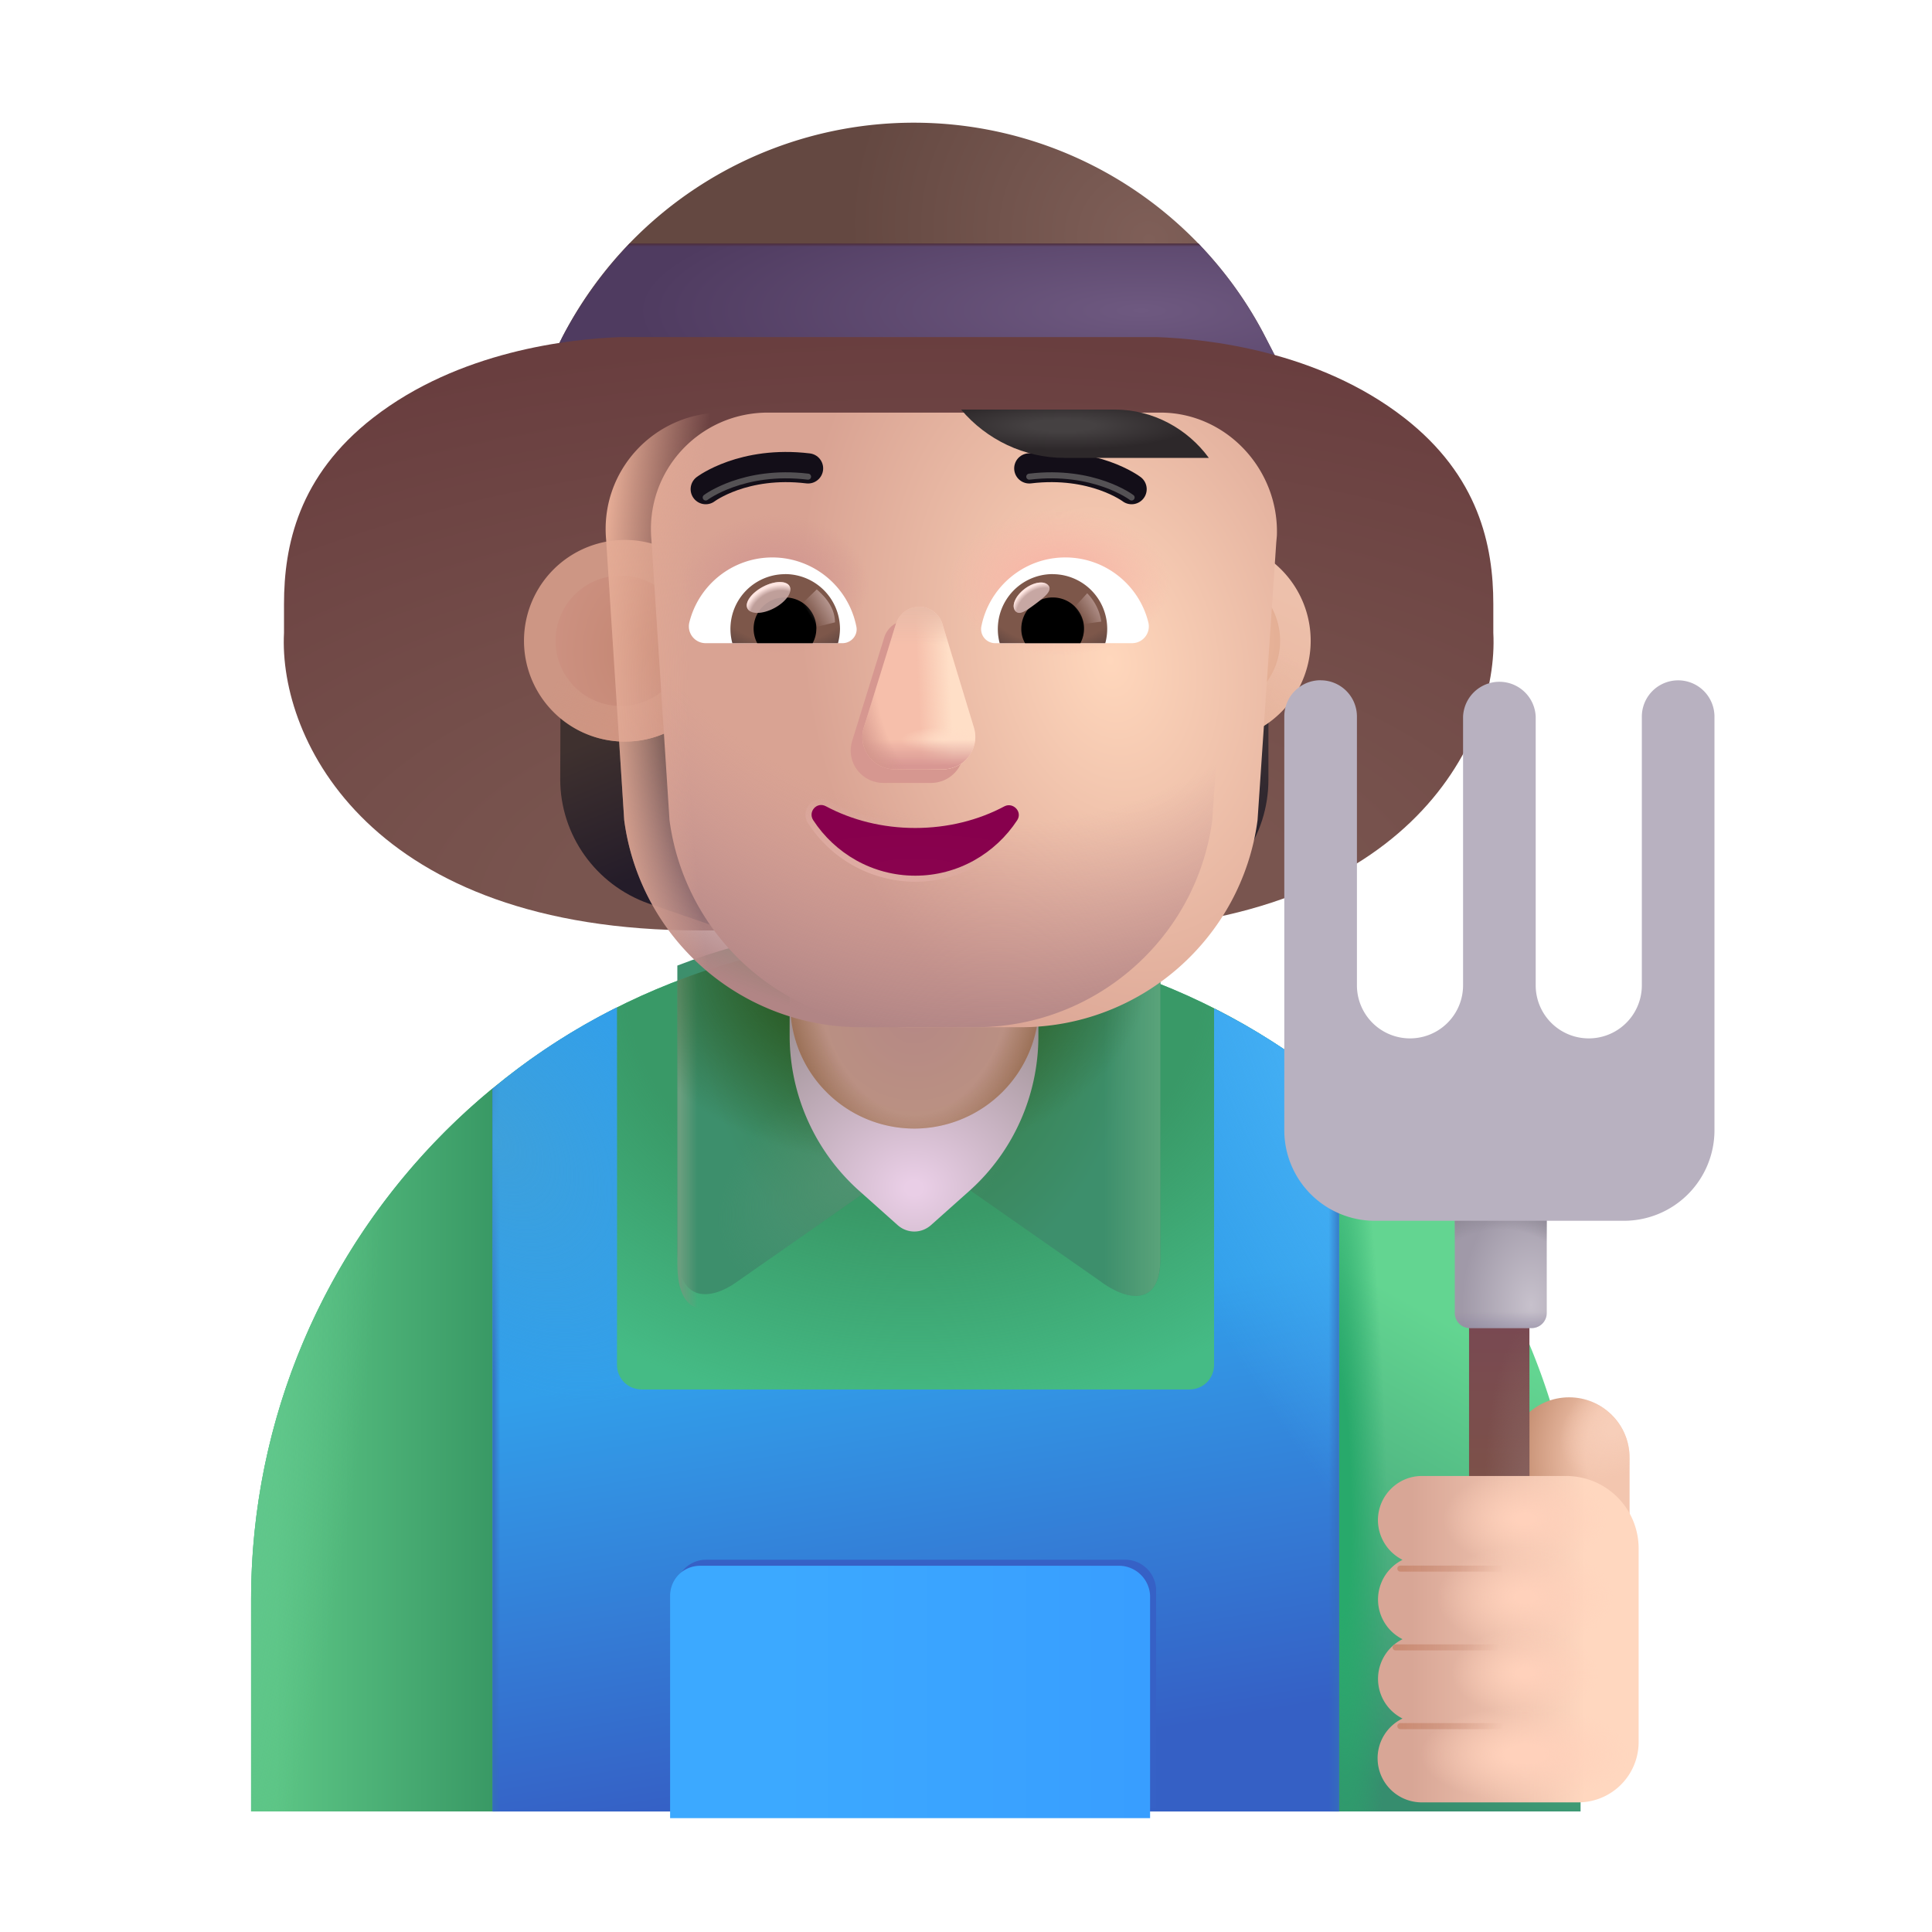 <svg xmlns="http://www.w3.org/2000/svg" fill="none" viewBox="0 0 32 32"><path fill="url(#svg-a3d8859a-fdb0-45bc-a04c-6782c7bcd0c5-a)" d="M21.139 5.933h-12l.18-.36a6.549 6.549 0 0 1 11.65.03z"/><path fill="url(#svg-b8b63b1d-d401-4d77-a219-d7580ab8feea-b)" d="m9.319 5.573-.18.36h12l-.17-.33c-.3-.59-.68-1.11-1.12-1.57h-9.42c-.43.45-.81.97-1.11 1.54"/><path fill="url(#svg-badd2b72-bdf2-49cc-95c5-b24fbaaa669e-c)" d="m9.319 5.573-.18.36h12l-.17-.33c-.3-.59-.68-1.11-1.12-1.57h-9.42c-.43.45-.81.97-1.11 1.54"/><g filter="url(#svg-56a04a79-202c-4bd3-9e78-0a75132ef05b-d)"><path fill="url(#svg-68f296f2-479b-48fb-b638-61e50391380c-e)" d="M10.782 4.833c-.849.031-2.678.229-4.101 1.336-1.238.962-1.477 2.117-1.477 3.086v.476c-.093 1.782 1.446 4.93 6.883 4.93h6.264c5.437 0 6.976-3.148 6.883-4.93v-.476c0-.969-.24-2.124-1.477-3.086-1.424-1.107-3.253-1.305-4.102-1.336z"/></g><path fill="#45BB85" d="M15.149 15.523c-6.07 0-10.99 4.91-10.99 10.98v3.5h21.98v-3.5c0-6.07-4.92-10.98-10.99-10.98"/><path fill="url(#svg-5ea0a484-fd85-4439-b65d-8180f3c12597-f)" d="M15.149 15.523c-6.07 0-10.99 4.91-10.99 10.98v3.5h21.98v-3.5c0-6.07-4.92-10.98-10.99-10.98"/><path fill="url(#svg-8585999f-3511-416c-b24c-bde1f51d2735-g)" d="M8.159 30.003v-11.97h-.006a10.95 10.95 0 0 0-3.994 8.47v3.5z"/><path fill="url(#svg-886ffb54-5ed9-4dc5-a949-780ce9c7d6e1-h)" d="M8.159 30.003v-11.97h-.006a10.95 10.95 0 0 0-3.994 8.47v3.5z"/><path fill="url(#svg-5fce4505-a3f2-4977-ab72-f55b4f355980-i)" d="M22.179 30.003v-11.97h.006a10.95 10.95 0 0 1 3.994 8.47v3.5z"/><path fill="url(#svg-1acc5905-b4de-4d7a-ad9f-687d88cd1477-j)" d="M22.179 30.003v-11.97h.006a10.95 10.95 0 0 1 3.994 8.47v3.5z"/><g filter="url(#svg-d74abb7b-1aed-4afc-8dc6-19fd697d51ac-k)"><path fill="url(#svg-1af37244-1d38-4ee8-a7cc-c8276d5fb629-l)" d="m12.183 21.497 3.036-2.124 2.987 2.085c.421.324 1.013.465 1.013-.355v-4.81c-1.24-.48-2.59-.77-4-.77s-2.76.24-4 .72v4.691c0 .953.594.823.964.563"/><path fill="url(#svg-746df1e7-411e-4010-a128-7902d7178692-m)" d="m12.183 21.497 3.036-2.124 2.987 2.085c.421.324 1.013.465 1.013-.355v-4.81c-1.24-.48-2.59-.77-4-.77s-2.76.24-4 .72v4.691c0 .953.594.823.964.563"/><path fill="url(#svg-b2369982-f16b-4ce4-988b-ed83d5a0b5a9-n)" d="m12.183 21.497 3.036-2.124 2.987 2.085c.421.324 1.013.465 1.013-.355v-4.81c-1.24-.48-2.59-.77-4-.77s-2.76.24-4 .72v4.691c0 .953.594.823.964.563"/></g><path fill="url(#svg-97241c52-19fb-4c7c-9d1e-127b564ce0b2-o)" d="m12.183 21.497 3.036-2.124 2.987 2.085c.421.324 1.013.465 1.013-.355v-4.81c-1.24-.48-2.59-.77-4-.77s-2.76.24-4 .72v4.691c0 .953.594.823.964.563"/><path fill="url(#svg-ff2eabbd-80ee-4fa6-91f5-2e6d3807ef20-p)" d="m12.183 21.497 3.036-2.124 2.987 2.085c.421.324 1.013.465 1.013-.355v-4.81c-1.24-.48-2.59-.77-4-.77s-2.76.24-4 .72v4.691c0 .953.594.823.964.563"/><path fill="url(#svg-72fd8c46-7fac-462f-8d98-bdd5ef29bfba-q)" d="m16.069 19.713-.65.58c-.16.14-.39.14-.55 0l-.65-.58a3.45 3.45 0 0 1-1.14-2.55v-3.09c0-1.14.92-2.06 2.06-2.06s2.06.92 2.06 2.06v3.09c0 .97-.41 1.9-1.13 2.55"/><path fill="url(#svg-c4d95434-4603-48d3-b86f-52fb4c09c17c-r)" d="M15.149 18.693c-1.14 0-2.06-.92-2.06-2.06v-2.56c0-1.14.92-2.06 2.06-2.06s2.06.92 2.06 2.06v2.56a2.07 2.07 0 0 1-2.06 2.06"/><path fill="url(#svg-72909768-26de-4476-8b4a-e2bce67e4bc4-s)" d="M15.149 18.693c-1.14 0-2.06-.92-2.06-2.06v-2.56c0-1.14.92-2.06 2.06-2.06s2.06.92 2.06 2.06v2.56a2.07 2.07 0 0 1-2.06 2.06"/><path fill="url(#svg-ebca9d80-dc44-402f-8fa6-6a530a9e0500-t)" d="M17.659 10.273v5.35l1.89-.65c.88-.3 1.46-1.13 1.46-2.06v-2.53c-1.12-.04-2.24-.08-3.35-.11"/><path fill="url(#svg-9accf5c5-4a4d-4147-b148-daf7384496b0-u)" d="m9.289 10.214-.01 2.69c0 .93.59 1.75 1.46 2.06l1.89.65v-5.43c-1.1 0-2.22 0-3.34.03"/><g filter="url(#svg-5fa9fc8e-cf9b-4a95-8642-152ec15f8cf8-v)"><path fill="#CD9684" d="M10.249 12.283a1.67 1.67 0 1 0 0-3.34 1.67 1.67 0 0 0 0 3.34"/><path fill="url(#svg-c26cbed6-4513-4e7d-81fa-32a67b4738ea-w)" d="M10.249 12.283a1.67 1.67 0 1 0 0-3.34 1.67 1.67 0 0 0 0 3.34"/></g><g filter="url(#svg-5d96b7e8-985a-46e5-9ad9-60532b574ecb-x)"><path fill="url(#svg-92ebeb63-4bcb-437b-a61d-7695ece939e6-y)" d="M10.249 11.693a1.08 1.08 0 1 0 0-2.159 1.08 1.08 0 0 0 0 2.159"/></g><path fill="url(#svg-4037e58a-fcd2-4eaf-accd-a1dbc2df92fc-z)" d="M20.039 12.283a1.67 1.67 0 1 0 0-3.34 1.67 1.67 0 0 0 0 3.34"/><path fill="url(#svg-9e617d9e-3585-407d-9054-62ed82ca6cf9-A)" d="M20.039 12.283a1.67 1.67 0 1 0 0-3.34 1.67 1.67 0 0 0 0 3.34"/><g filter="url(#svg-ad060319-2d8a-43ad-b8eb-623cce82a1c0-B)"><path fill="url(#svg-550b87c2-0a27-47ce-a83f-8c54b532d4c3-C)" d="M20.039 11.777a1.163 1.163 0 1 0 0-2.327 1.163 1.163 0 0 0 0 2.327"/></g><path fill="url(#svg-118ba36d-d21a-4d60-900c-827630d0fd49-D)" d="M22.179 18.064c-.63-.53-1.33-.99-2.07-1.36v5.9c0 .23-.18.41-.41.41h-9.07c-.23 0-.41-.18-.41-.41v-5.92c-.74.37-1.43.82-2.06 1.35v11.97h14.02z"/><path fill="url(#svg-75851655-c6ec-4c57-89f4-87aea8042642-E)" d="M22.179 18.064c-.63-.53-1.33-.99-2.07-1.36v5.9c0 .23-.18.41-.41.41h-9.07c-.23 0-.41-.18-.41-.41v-5.92c-.74.37-1.43.82-2.06 1.35v11.97h14.02z"/><path fill="url(#svg-0143f526-8dfc-435f-bf1c-7c0daac19b89-F)" d="M22.179 18.064c-.63-.53-1.33-.99-2.07-1.36v5.9c0 .23-.18.41-.41.41h-9.07c-.23 0-.41-.18-.41-.41v-5.92c-.74.37-1.43.82-2.06 1.35v11.97h14.02z"/><path fill="url(#svg-dcf3b636-9874-43e0-b956-97d2d45b6137-G)" d="M22.179 18.064c-.63-.53-1.33-.99-2.07-1.36v5.9c0 .23-.18.41-.41.41h-9.07c-.23 0-.41-.18-.41-.41v-5.92c-.74.37-1.43.82-2.06 1.35v11.97h14.02z"/><path fill="url(#svg-44463f16-a25a-49e9-a278-9ae098b6902b-H)" d="M22.179 18.064c-.63-.53-1.33-.99-2.07-1.36v5.9c0 .23-.18.41-.41.41h-9.07c-.23 0-.41-.18-.41-.41v-5.92c-.74.37-1.43.82-2.06 1.35v11.97h14.02z"/><g filter="url(#svg-bf241425-33bb-48d9-81da-35b6a2fff80a-I)"><path fill="#3661C6" d="M18.64 25.834h-6.941c-.28 0-.5.216-.5.491v3.62h7.95v-3.62a.513.513 0 0 0-.51-.491"/></g><g filter="url(#svg-e28a9329-e099-452a-aa08-967a4d48ef4a-J)"><path fill="url(#svg-62eb8678-d7ac-4d32-9b32-4e8abe2ac2e2-K)" d="M18.639 25.834h-6.94c-.28 0-.5.22-.5.5v3.68h7.95v-3.68a.517.517 0 0 0-.51-.5"/></g><g filter="url(#svg-e8c5c834-f4f5-4fd0-a2e9-2fe8ac5472f8-L)"><path fill="url(#svg-f08ecfb2-34e7-4087-a1dc-fccf089db1e0-M)" d="m20.389 8.984.01-.11c.04-1.09-.83-2.04-1.93-2.04h-6.5c-1.14 0-2.03.97-1.93 2.1l.3 4.65a3.95 3.95 0 0 0 3.92 3.43h1.9c1.98 0 3.66-1.47 3.92-3.43z"/></g><path fill="url(#svg-4ed43dca-66b6-44ad-81cc-3bd7e24ed910-N)" d="m20.389 8.984.01-.11c.04-1.09-.83-2.04-1.93-2.04h-6.5c-1.14 0-2.03.97-1.93 2.1l.3 4.65a3.95 3.95 0 0 0 3.92 3.43h1.9c1.98 0 3.66-1.47 3.92-3.43z"/><path fill="url(#svg-78401b10-e920-45b2-823a-23ef052954c5-O)" d="m20.389 8.984.01-.11c.04-1.09-.83-2.04-1.93-2.04h-6.5c-1.14 0-2.03.97-1.93 2.1l.3 4.65a3.95 3.95 0 0 0 3.92 3.43h1.9c1.98 0 3.66-1.47 3.92-3.43z"/><path fill="url(#svg-10da2e75-097b-43d5-ad3d-cd5732125164-P)" d="m20.389 8.984.01-.11c.04-1.09-.83-2.04-1.93-2.04h-6.5c-1.14 0-2.03.97-1.93 2.1l.3 4.65a3.95 3.95 0 0 0 3.92 3.43h1.9c1.98 0 3.66-1.47 3.92-3.43z"/><path fill="url(#svg-cccf5624-34b1-4c29-8058-934d120ae297-Q)" d="m20.389 8.984.01-.11c.04-1.09-.83-2.04-1.93-2.04h-6.5c-1.14 0-2.03.97-1.93 2.1l.3 4.65a3.95 3.95 0 0 0 3.92 3.43h1.9c1.98 0 3.66-1.47 3.92-3.43z"/><g filter="url(#svg-10430bd8-b0e4-48fd-bdc7-c7d33bc95567-R)"><path fill="#D69790" d="m14.646 10.558-.53 1.71c-.11.35.15.7.52.7h.78c.37 0 .63-.35.52-.7l-.52-1.71a.403.403 0 0 0-.77 0"/></g><g filter="url(#svg-74e45ead-250e-4aa8-9bb3-9b6ed34c9f08-S)"><path fill="#F6BFAB" d="m14.839 10.333-.53 1.71c-.11.35.15.7.52.7h.78c.37 0 .63-.35.52-.7l-.52-1.71a.403.403 0 0 0-.77 0"/><path fill="url(#svg-b1df2a3e-22c7-4f20-a145-931b37ab5d27-T)" d="m14.839 10.333-.53 1.71c-.11.35.15.7.52.7h.78c.37 0 .63-.35.52-.7l-.52-1.71a.403.403 0 0 0-.77 0"/><path fill="url(#svg-92d519fe-0d9d-4a95-8998-cd75f749508f-U)" d="m14.839 10.333-.53 1.71c-.11.35.15.7.52.7h.78c.37 0 .63-.35.52-.7l-.52-1.71a.403.403 0 0 0-.77 0"/><path fill="url(#svg-8d830424-40c4-4c5f-b8ed-f1ab53c70a48-V)" d="m14.839 10.333-.53 1.71c-.11.35.15.7.52.7h.78c.37 0 .63-.35.52-.7l-.52-1.71a.403.403 0 0 0-.77 0"/><path fill="url(#svg-9686e876-3d3a-4851-b1bd-df8f4442942f-W)" d="m14.839 10.333-.53 1.71c-.11.35.15.7.52.7h.78c.37 0 .63-.35.52-.7l-.52-1.71a.403.403 0 0 0-.77 0"/><path fill="url(#svg-30378b39-7937-4222-bdbd-d3cea5f8bc66-X)" d="m14.839 10.333-.53 1.71c-.11.35.15.7.52.7h.78c.37 0 .63-.35.52-.7l-.52-1.71a.403.403 0 0 0-.77 0"/></g><g filter="url(#svg-7e618b1c-2ccb-4243-a1f8-4260715514e7-Y)"><path stroke="url(#svg-4781125c-f7c1-44f3-a57b-3f6945269b20-Z)" stroke-width=".1" d="M13.703 13.31c-.199-.106-.392.12-.276.3a2.07 2.07 0 0 0 1.732.944c.728 0 1.363-.38 1.732-.943a.2.2 0 0 0-.024-.256.21.21 0 0 0-.25-.046h-.002a3.1 3.1 0 0 1-1.456.355 3.1 3.1 0 0 1-1.457-.354Z"/></g><path fill="url(#svg-d81f648f-e754-4758-b2c6-478ff4f8c23b-aa)" d="M15.159 13.714c-.54 0-1.05-.13-1.48-.36-.15-.08-.3.09-.21.23.36.55.98.92 1.69.92s1.33-.37 1.69-.92c.09-.14-.07-.3-.21-.23-.43.23-.94.36-1.48.36"/><g filter="url(#svg-6441bab9-18fd-4816-8f1a-51c07f73a8c8-ab)"><path stroke="#130E18" stroke-linecap="round" stroke-linejoin="round" stroke-miterlimit="10" stroke-width=".5" d="M18.743 8.302s-.625-.473-1.695-.344"/></g><g filter="url(#svg-fcc0ca48-1ac3-4507-89ae-b61580ec9420-ac)"><path stroke="#545154" stroke-linecap="round" stroke-linejoin="round" stroke-miterlimit="10" stroke-width=".1" d="M18.743 8.24s-.625-.474-1.695-.345"/></g><g filter="url(#svg-469ac65b-5277-4230-9982-f44a82ad4020-ad)"><path stroke="#130E18" stroke-linecap="round" stroke-linejoin="round" stroke-miterlimit="10" stroke-width=".5" d="M11.689 8.302s.624-.473 1.695-.344"/></g><g filter="url(#svg-84f64db3-1d58-4175-b91d-8a80dafa4b3a-ae)"><path stroke="#545154" stroke-linecap="round" stroke-linejoin="round" stroke-miterlimit="10" stroke-width=".1" d="M11.689 8.24s.624-.474 1.695-.345"/></g><g filter="url(#svg-254fee27-5194-4365-88d6-0002864b2a74-af)"><path fill="url(#svg-16741c08-9aa8-4cd2-af03-07ed5e2f314c-ag)" d="M17.629 7.634h2.393c-.35-.48-.923-.8-1.553-.8h-2.55c.42.5 1.05.8 1.71.8"/></g><path fill="url(#svg-374415d0-f165-4b98-93f9-ca62830fee30-ah)" d="M25.991 23.144c.55 0 1 .45 1 1v2.29h-2v-2.29c0-.55.44-1 1-1"/><path fill="url(#svg-c28d4f48-3b5d-42d4-9e82-f08b478360e4-ai)" d="M25.991 23.144c.55 0 1 .45 1 1v2.29h-2v-2.29c0-.55.44-1 1-1"/><path fill="url(#svg-0b0a59c2-23c7-458c-9a04-f45f02d30cc7-aj)" d="M25.332 21.794h-1v3h1z"/><path fill="url(#svg-d884b3de-8111-49db-a7c3-00786600ba48-ak)" d="M25.332 21.794h-1v3h1z"/><path fill="url(#svg-983c7830-7779-4b00-9dca-1642f33a376e-al)" d="M24.096 20.013h1.523v1.734a.25.25 0 0 1-.25.25h-1.023a.25.25 0 0 1-.25-.25z"/><path fill="url(#svg-9d823a9b-df53-4e91-b7b9-5c40d00f2376-am)" d="M24.096 20.013h1.523v1.734a.25.25 0 0 1-.25.25h-1.023a.25.25 0 0 1-.25-.25z"/><path fill="url(#svg-7a89d6ff-5ccf-412b-8f60-d62464cd6d69-an)" d="M24.096 20.013h1.523v1.734a.25.25 0 0 1-.25.25h-1.023a.25.25 0 0 1-.25-.25z"/><g filter="url(#svg-e72478e1-6ff0-4f02-8f35-11dc47c60069-ao)"><path fill="#B8B1C0" d="M21.974 11.067a.6.6 0 0 0-.602.602v6.851a1.5 1.5 0 0 0 1.5 1.5h4.125a1.5 1.5 0 0 0 1.5-1.5V11.67a.601.601 0 1 0-1.203 0v4.45a.879.879 0 0 1-1.758 0v-4.45a.602.602 0 0 0-1.203 0v4.45a.879.879 0 0 1-1.758 0v-4.45a.6.6 0 0 0-.601-.602"/></g><path fill="#fff" d="M17.645 9.233c.663 0 1.222.457 1.375 1.075a.278.278 0 0 1-.272.345h-2.264a.233.233 0 0 1-.23-.275c.127-.65.7-1.145 1.39-1.145"/><path fill="url(#svg-742a8bac-a527-4c0d-9188-286f0efc39e8-ap)" d="M17.435 9.51a.905.905 0 0 1 .872 1.143h-1.749a.909.909 0 0 1 .877-1.144"/><path fill="#000" d="M16.916 10.415c0-.288.23-.519.519-.519a.516.516 0 0 1 .46.757h-.917a.47.47 0 0 1-.062-.238"/><g filter="url(#svg-2108738f-ad5a-4f95-9640-271a9f61dd6b-aq)"><path fill="#C7A7A3" d="M17.368 9.7c.065.087-.07.192-.223.307-.154.114-.267.195-.332.109-.064-.087.008-.25.16-.364.154-.115.33-.138.395-.051"/><path fill="url(#svg-bfe2790e-b6ac-4516-a3fd-968ab2038c83-ar)" d="M17.368 9.7c.065.087-.07.192-.223.307-.154.114-.267.195-.332.109-.064-.087.008-.25.16-.364.154-.115.33-.138.395-.051"/></g><g filter="url(#svg-00b9d62d-c97c-40d5-899d-b60c02e87a70-as)"><path fill="url(#svg-d9b1f59f-fd87-4ca0-a73c-991500eb5bf9-at)" d="M18.241 10.296a.85.85 0 0 0-.234-.47l-.264.29.119.231z"/></g><path fill="#fff" d="M12.793 9.233c-.663 0-1.222.457-1.375 1.075a.278.278 0 0 0 .272.345h2.264c.144 0 .26-.131.23-.275a1.42 1.42 0 0 0-1.39-1.145"/><path fill="url(#svg-3f662c23-232c-45d2-a1ad-454f1c80dc4c-au)" d="M13.003 9.51a.906.906 0 0 0-.873 1.143h1.75a1 1 0 0 0 .033-.238.91.91 0 0 0-.91-.906"/><path fill="#000" d="M13.522 10.415a.516.516 0 0 0-.52-.519.516.516 0 0 0-.46.757h.918a.5.5 0 0 0 .061-.238"/><g filter="url(#svg-4c8be3fc-daaa-4507-be15-f2109c7b49ad-av)"><path fill="url(#svg-86b74cba-73ae-43a5-a03e-d3b8a5cc34da-aw)" d="M13.83 10.308c0-.292-.238-.487-.302-.546l-.293.283.18.366z"/></g><g filter="url(#svg-b0946dca-cc32-4525-9eee-12405f827814-ax)" transform="rotate(-27.914 12.73 9.896)"><ellipse cx="12.73" cy="9.896" fill="#C7A7A3" fill-opacity=".9" rx=".395" ry=".2"/><ellipse cx="12.73" cy="9.896" fill="url(#svg-38b220f3-a63b-4e59-9b39-c8905f64fb35-ay)" rx=".395" ry=".2"/></g><g filter="url(#svg-b0256266-7abc-44f5-9579-541ddb09b9e5-az)"><path fill="url(#svg-1c33c51c-a64d-4380-905b-6d6e835fa198-aA)" d="M22.673 25.329c0-.401.326-.732.727-.732h2.391a1.2 1.2 0 0 1 1.2 1.2v3.206a1 1 0 0 1-1 1H23.4a.731.731 0 0 1-.32-1.389.735.735 0 0 1 0-1.314.735.735 0 0 1 0-1.314.74.74 0 0 1-.407-.657"/><path fill="url(#svg-b738a0e7-bf0e-4ae1-a682-4f11d184ff9a-aB)" d="M22.673 25.329c0-.401.326-.732.727-.732h2.391a1.2 1.2 0 0 1 1.2 1.2v3.206a1 1 0 0 1-1 1H23.4a.731.731 0 0 1-.32-1.389.735.735 0 0 1 0-1.314.735.735 0 0 1 0-1.314.74.74 0 0 1-.407-.657"/><path fill="url(#svg-d36c4c9b-bb08-4292-99a4-fd6d725e625d-aC)" d="M22.673 25.329c0-.401.326-.732.727-.732h2.391a1.2 1.2 0 0 1 1.2 1.2v3.206a1 1 0 0 1-1 1H23.4a.731.731 0 0 1-.32-1.389.735.735 0 0 1 0-1.314.735.735 0 0 1 0-1.314.74.74 0 0 1-.407-.657"/><path fill="url(#svg-8645ee45-429b-4c30-bb1d-6c3cb117c30c-aD)" d="M22.673 25.329c0-.401.326-.732.727-.732h2.391a1.2 1.2 0 0 1 1.2 1.2v3.206a1 1 0 0 1-1 1H23.4a.731.731 0 0 1-.32-1.389.735.735 0 0 1 0-1.314.735.735 0 0 1 0-1.314.74.74 0 0 1-.407-.657"/><path fill="url(#svg-22aa138f-9c26-4a6b-8fe1-308b2b63364e-aE)" d="M22.673 25.329c0-.401.326-.732.727-.732h2.391a1.2 1.2 0 0 1 1.2 1.2v3.206a1 1 0 0 1-1 1H23.4a.731.731 0 0 1-.32-1.389.735.735 0 0 1 0-1.314.735.735 0 0 1 0-1.314.74.74 0 0 1-.407-.657"/></g><g filter="url(#svg-8c64593f-ebfb-46d9-9663-40cc21b42677-aF)"><path stroke="url(#svg-7c6226b4-0959-40eb-b8d0-e47b482815bb-aG)" stroke-linecap="round" stroke-width=".1" d="M23.194 25.981h1.796"/></g><g filter="url(#svg-b4817aae-15fc-45ed-bf52-62464716056f-aH)"><path stroke="url(#svg-2c82420b-f72f-4ec9-8946-419a5ad5cd02-aI)" stroke-linecap="round" stroke-width=".1" d="M23.115 27.286h1.797"/></g><g filter="url(#svg-a4d36243-677f-4534-897a-b7f501d6471c-aJ)"><path stroke="url(#svg-128925db-7403-4b73-9c45-186404c2fbf4-aK)" stroke-linecap="round" stroke-width=".1" d="M23.194 28.59h1.796"/></g><defs><radialGradient id="svg-a3d8859a-fdb0-45bc-a04c-6782c7bcd0c5-a" cx="0" cy="0" r="1" gradientTransform="matrix(-4.281 -2.713 2.527 -3.987 19.037 3.983)" gradientUnits="userSpaceOnUse"><stop stop-color="#7F5F58"/><stop offset="1" stop-color="#644841"/></radialGradient><radialGradient id="svg-b8b63b1d-d401-4d77-a219-d7580ab8feea-b" cx="0" cy="0" r="1" gradientTransform="matrix(0 -2.156 8.406 0 18.912 5.145)" gradientUnits="userSpaceOnUse"><stop stop-color="#6E5980"/><stop offset="1" stop-color="#4F3B60"/></radialGradient><radialGradient id="svg-68f296f2-479b-48fb-b638-61e50391380c-e" cx="0" cy="0" r="1" gradientTransform="matrix(0 -9.508 20.35 0 15.85 14.34)" gradientUnits="userSpaceOnUse"><stop offset=".298" stop-color="#79554F"/><stop offset="1" stop-color="#693E3F"/></radialGradient><radialGradient id="svg-5ea0a484-fd85-4439-b65d-8180f3c12597-f" cx="0" cy="0" r="1" gradientTransform="matrix(0 7.164 -8.994 0 15.149 16.308)" gradientUnits="userSpaceOnUse"><stop offset=".53" stop-color="#399967"/><stop offset="1" stop-color="#399967" stop-opacity="0"/></radialGradient><radialGradient id="svg-886ffb54-5ed9-4dc5-a949-780ce9c7d6e1-h" cx="0" cy="0" r="1" gradientTransform="matrix(2.688 .438 -2.138 13.134 3.006 25.27)" gradientUnits="userSpaceOnUse"><stop stop-color="#63C890"/><stop offset="1" stop-color="#63C890" stop-opacity="0"/></radialGradient><radialGradient id="svg-1acc5905-b4de-4d7a-ad9f-687d88cd1477-j" cx="0" cy="0" r="1" gradientTransform="matrix(.795 -.018 .176 7.819 22.179 24.733)" gradientUnits="userSpaceOnUse"><stop offset=".249" stop-color="#28A96B"/><stop offset="1" stop-color="#28A96B" stop-opacity="0"/></radialGradient><radialGradient id="svg-1af37244-1d38-4ee8-a7cc-c8276d5fb629-l" cx="0" cy="0" r="1" gradientTransform="matrix(0 5.49 -3.737 0 15.219 16.177)" gradientUnits="userSpaceOnUse"><stop offset=".232" stop-color="#387C46"/><stop offset="1" stop-color="#3D8F6C"/></radialGradient><radialGradient id="svg-b2369982-f16b-4ce4-988b-ed83d5a0b5a9-n" cx="0" cy="0" r="1" gradientTransform="matrix(-2.275 1.555 -.967 -1.416 14.364 19.575)" gradientUnits="userSpaceOnUse"><stop stop-color="#519473"/><stop offset="1" stop-color="#519473" stop-opacity="0"/></radialGradient><radialGradient id="svg-ff2eabbd-80ee-4fa6-91f5-2e6d3807ef20-p" cx="0" cy="0" r="1" gradientTransform="matrix(0 3.289 -4.487 0 14.612 15.993)" gradientUnits="userSpaceOnUse"><stop offset=".344" stop-color="#2A5923"/><stop offset=".987" stop-color="#2A5923" stop-opacity="0"/></radialGradient><radialGradient id="svg-72fd8c46-7fac-462f-8d98-bdd5ef29bfba-q" cx="0" cy="0" r="1" gradientTransform="matrix(0 -4.58 5.352 0 15.139 19.675)" gradientUnits="userSpaceOnUse"><stop offset=".027" stop-color="#E9CEE6"/><stop offset=".737" stop-color="#9C8F92"/></radialGradient><radialGradient id="svg-c4d95434-4603-48d3-b86f-52fb4c09c17c-r" cx="0" cy="0" r="1" gradientTransform="matrix(0 1.88 -1.909 0 15.149 16.814)" gradientUnits="userSpaceOnUse"><stop stop-color="#B58885"/><stop offset="1" stop-color="#BB9282"/></radialGradient><radialGradient id="svg-72909768-26de-4476-8b4a-e2bce67e4bc4-s" cx="0" cy="0" r="1" gradientTransform="matrix(0 4.502 -2.552 0 15.149 15.353)" gradientUnits="userSpaceOnUse"><stop offset=".691" stop-color="#906549" stop-opacity="0"/><stop offset=".944" stop-color="#906549"/></radialGradient><radialGradient id="svg-ebca9d80-dc44-402f-8fa6-6a530a9e0500-t" cx="0" cy="0" r="1" gradientTransform="matrix(-.938 2.656 -2.112 -.745 20.678 12.11)" gradientUnits="userSpaceOnUse"><stop stop-color="#3C3135"/><stop offset="1" stop-color="#221C27"/><stop offset="1" stop-color="#251C28"/></radialGradient><radialGradient id="svg-c26cbed6-4513-4e7d-81fa-32a67b4738ea-w" cx="0" cy="0" r="1" gradientTransform="matrix(-1 -1.375 1.343 -.977 10.6 12.126)" gradientUnits="userSpaceOnUse"><stop stop-color="#D09480"/><stop offset="1" stop-color="#D09480" stop-opacity="0"/></radialGradient><radialGradient id="svg-92ebeb63-4bcb-437b-a61d-7695ece939e6-y" cx="0" cy="0" r="1" gradientTransform="matrix(-1.413 0 0 -2.091 10.46 10.794)" gradientUnits="userSpaceOnUse"><stop offset=".149" stop-color="#C68976"/><stop offset="1" stop-color="#CD9282"/></radialGradient><radialGradient id="svg-9e617d9e-3585-407d-9054-62ed82ca6cf9-A" cx="0" cy="0" r="1" gradientTransform="rotate(-51.009 22.997 -15.291)scale(1.689)" gradientUnits="userSpaceOnUse"><stop stop-color="#E4B39C"/><stop offset="1" stop-color="#E4B39C" stop-opacity="0"/></radialGradient><radialGradient id="svg-550b87c2-0a27-47ce-a83f-8c54b532d4c3-C" cx="0" cy="0" r="1" gradientTransform="rotate(91.606 4.948 15.136)scale(1.115)" gradientUnits="userSpaceOnUse"><stop stop-color="#EFBBA2"/><stop offset=".912" stop-color="#E4AF95"/></radialGradient><radialGradient id="svg-75851655-c6ec-4c57-89f4-87aea8042642-E" cx="0" cy="0" r="1" gradientTransform="rotate(154.069 9.138 11.707)scale(3.788 11.211)" gradientUnits="userSpaceOnUse"><stop stop-color="#47B2F6"/><stop offset="1" stop-color="#47B2F6" stop-opacity="0"/></radialGradient><radialGradient id="svg-44463f16-a25a-49e9-a278-9ae098b6902b-H" cx="0" cy="0" r="1" gradientTransform="rotate(-37.289 31.988 -2.674)scale(3.146 4.958)" gradientUnits="userSpaceOnUse"><stop stop-color="#3DA0DB"/><stop offset="1" stop-color="#3AA1E0" stop-opacity="0"/></radialGradient><radialGradient id="svg-f08ecfb2-34e7-4087-a1dc-fccf089db1e0-M" cx="0" cy="0" r="1" gradientTransform="rotate(168.631 8.271 6.343)scale(5.036 7.243)" gradientUnits="userSpaceOnUse"><stop stop-color="#FFD7BC"/><stop offset="1" stop-color="#D9A393"/></radialGradient><radialGradient id="svg-4ed43dca-66b6-44ad-81cc-3bd7e24ed910-N" cx="0" cy="0" r="1" gradientTransform="rotate(94.749 5.282 10.86)scale(10.761 10.926)" gradientUnits="userSpaceOnUse"><stop offset=".664" stop-color="#C59293" stop-opacity="0"/><stop offset="1" stop-color="#B18585"/></radialGradient><radialGradient id="svg-78401b10-e920-45b2-823a-23ef052954c5-O" cx="0" cy="0" r="1" gradientTransform="matrix(0 -1.216 1.851 0 17.536 9.648)" gradientUnits="userSpaceOnUse"><stop offset=".325" stop-color="#F6B8A8"/><stop offset="1" stop-color="#F6B8A8" stop-opacity="0"/></radialGradient><radialGradient id="svg-10da2e75-097b-43d5-ad3d-cd5732125164-P" cx="0" cy="0" r="1" gradientTransform="matrix(0 -1.156 1.548 0 12.834 9.68)" gradientUnits="userSpaceOnUse"><stop offset=".378" stop-color="#D39991"/><stop offset="1" stop-color="#D39991" stop-opacity="0"/></radialGradient><radialGradient id="svg-cccf5624-34b1-4c29-8058-934d120ae297-Q" cx="0" cy="0" r="1" gradientTransform="matrix(-8.62 .442 -.92 -17.926 18.65 12.739)" gradientUnits="userSpaceOnUse"><stop offset=".836" stop-color="#E4AB95" stop-opacity="0"/><stop offset="1" stop-color="#E4AB95"/></radialGradient><radialGradient id="svg-92d519fe-0d9d-4a95-8998-cd75f749508f-U" cx="0" cy="0" r="1" gradientTransform="matrix(0 .227 -.765 0 15.684 12.26)" gradientUnits="userSpaceOnUse"><stop stop-color="#FFDDC7"/><stop offset="1" stop-color="#FFDDC7" stop-opacity="0"/></radialGradient><radialGradient id="svg-9686e876-3d3a-4851-b1bd-df8f4442942f-W" cx="0" cy="0" r="1" gradientTransform="rotate(156.852 6.698 7.484)scale(1.649 2.528)" gradientUnits="userSpaceOnUse"><stop offset=".714" stop-color="#D3968C" stop-opacity="0"/><stop offset="1" stop-color="#D3968C"/></radialGradient><radialGradient id="svg-d81f648f-e754-4758-b2c6-478ff4f8c23b-aa" cx="0" cy="0" r="1" gradientTransform="matrix(0 -.786 3.094 0 15.158 14.412)" gradientUnits="userSpaceOnUse"><stop stop-color="#89024E"/><stop offset="1" stop-color="#87004D"/></radialGradient><radialGradient id="svg-16741c08-9aa8-4cd2-af03-07ed5e2f314c-ag" cx="0" cy="0" r="1" gradientTransform="matrix(2.141 0 0 .404 17.6 7.099)" gradientUnits="userSpaceOnUse"><stop offset=".252" stop-color="#454142"/><stop offset="1" stop-color="#2D282A"/></radialGradient><radialGradient id="svg-374415d0-f165-4b98-93f9-ca62830fee30-ah" cx="0" cy="0" r="1" gradientTransform="rotate(154.424 11.038 15.176)scale(2.448 2.402)" gradientUnits="userSpaceOnUse"><stop offset=".524" stop-color="#F3C6AF"/><stop offset=".956" stop-color="#C79175"/></radialGradient><radialGradient id="svg-c28d4f48-3b5d-42d4-9e82-f08b478360e4-ai" cx="0" cy="0" r="1" gradientTransform="rotate(-37.286 48.41 -27.82)scale(.991 .759)" gradientUnits="userSpaceOnUse"><stop offset=".132" stop-color="#F7CEB9"/><stop offset="1" stop-color="#F7CEB9" stop-opacity="0"/></radialGradient><radialGradient id="svg-d884b3de-8111-49db-a7c3-00786600ba48-ak" cx="0" cy="0" r="1" gradientTransform="matrix(0 -2.851 .748 0 25.332 24.794)" gradientUnits="userSpaceOnUse"><stop stop-color="#88625F"/><stop offset="1" stop-color="#88625F" stop-opacity="0"/></radialGradient><radialGradient id="svg-983c7830-7779-4b00-9dca-1642f33a376e-al" cx="0" cy="0" r="1" gradientTransform="matrix(0 -1.828 1.141 0 25.356 21.614)" gradientUnits="userSpaceOnUse"><stop stop-color="#C7C1CC"/><stop offset="1" stop-color="#A099A8"/></radialGradient><radialGradient id="svg-9d823a9b-df53-4e91-b7b9-5c40d00f2376-am" cx="0" cy="0" r="1" gradientTransform="matrix(0 -2.148 2.011 0 24.857 21.997)" gradientUnits="userSpaceOnUse"><stop offset=".76" stop-color="#85808C" stop-opacity="0"/><stop offset="1" stop-color="#85808C"/></radialGradient><radialGradient id="svg-742a8bac-a527-4c0d-9188-286f0efc39e8-ap" cx="0" cy="0" r="1" gradientTransform="matrix(0 .823 -1.309 0 17.433 9.993)" gradientUnits="userSpaceOnUse"><stop offset=".802" stop-color="#7D574A"/><stop offset="1" stop-color="#694B43"/><stop offset="1" stop-color="#804D49"/><stop offset="1" stop-color="#664842"/></radialGradient><radialGradient id="svg-bfe2790e-b6ac-4516-a3fd-968ab2038c83-ar" cx="0" cy="0" r="1" gradientTransform="matrix(-.235 -.303 .417 -.324 17.201 10.079)" gradientUnits="userSpaceOnUse"><stop offset=".766" stop-color="#FFE6E2" stop-opacity="0"/><stop offset=".966" stop-color="#FFE6E2"/></radialGradient><radialGradient id="svg-3f662c23-232c-45d2-a1ad-454f1c80dc4c-au" cx="0" cy="0" r="1" gradientTransform="matrix(0 .823 -1.309 0 13.005 9.993)" gradientUnits="userSpaceOnUse"><stop offset=".802" stop-color="#7D574A"/><stop offset="1" stop-color="#694B43"/><stop offset="1" stop-color="#804D49"/><stop offset="1" stop-color="#664842"/></radialGradient><radialGradient id="svg-38b220f3-a63b-4e59-9b39-c8905f64fb35-ay" cx="0" cy="0" r="1" gradientTransform="matrix(-.008 -.501 .603 -.009 12.714 10.216)" gradientUnits="userSpaceOnUse"><stop offset=".766" stop-color="#FFE6E2" stop-opacity="0"/><stop offset=".966" stop-color="#FFE6E2"/></radialGradient><radialGradient id="svg-b738a0e7-bf0e-4ae1-a682-4f11d184ff9a-aB" cx="0" cy="0" r="1" gradientTransform="matrix(0 .802 -1.354 0 25.11 25.308)" gradientUnits="userSpaceOnUse"><stop offset=".106" stop-color="#FFD1BB"/><stop offset="1" stop-color="#FFD1BB" stop-opacity="0"/></radialGradient><radialGradient id="svg-d36c4c9b-bb08-4292-99a4-fd6d725e625d-aC" cx="0" cy="0" r="1" gradientTransform="matrix(0 .859 -1.452 0 25.11 26.602)" gradientUnits="userSpaceOnUse"><stop offset=".109" stop-color="#FFD1BB"/><stop offset="1" stop-color="#FFD1BB" stop-opacity="0"/></radialGradient><radialGradient id="svg-8645ee45-429b-4c30-bb1d-6c3cb117c30c-aD" cx="0" cy="0" r="1" gradientTransform="matrix(0 .719 -1.214 0 25.11 27.852)" gradientUnits="userSpaceOnUse"><stop offset=".109" stop-color="#FFD1BB"/><stop offset="1" stop-color="#FFD1BB" stop-opacity="0"/></radialGradient><radialGradient id="svg-22aa138f-9c26-4a6b-8fe1-308b2b63364e-aE" cx="0" cy="0" r="1" gradientTransform="matrix(0 .799 -1.727 0 25.11 29.204)" gradientUnits="userSpaceOnUse"><stop offset=".186" stop-color="#FFD1BB"/><stop offset="1" stop-color="#FFD1BB" stop-opacity="0"/></radialGradient><filter id="svg-56a04a79-202c-4bd3-9e78-0a75132ef05b-d" width="20.537" height="10.328" x="4.7" y="4.833" color-interpolation-filters="sRGB" filterUnits="userSpaceOnUse"><feFlood flood-opacity="0" result="BackgroundImageFix"/><feBlend in="SourceGraphic" in2="BackgroundImageFix" result="shape"/><feColorMatrix in="SourceAlpha" result="hardAlpha" values="0 0 0 0 0 0 0 0 0 0 0 0 0 0 0 0 0 0 127 0"/><feOffset dy=".5"/><feGaussianBlur stdDeviation=".25"/><feComposite in2="hardAlpha" k2="-1" k3="1" operator="arithmetic"/><feColorMatrix values="0 0 0 0 0.478 0 0 0 0 0.384 0 0 0 0 0.369 0 0 0 1 0"/><feBlend in2="shape" result="effect1_innerShadow_4002_1813"/><feColorMatrix in="SourceAlpha" result="hardAlpha" values="0 0 0 0 0 0 0 0 0 0 0 0 0 0 0 0 0 0 127 0"/><feOffset dx="-.5" dy=".25"/><feGaussianBlur stdDeviation=".375"/><feComposite in2="hardAlpha" k2="-1" k3="1" operator="arithmetic"/><feColorMatrix values="0 0 0 0 0.388 0 0 0 0 0.243 0 0 0 0 0.251 0 0 0 1 0"/><feBlend in2="effect1_innerShadow_4002_1813" result="effect2_innerShadow_4002_1813"/></filter><filter id="svg-d74abb7b-1aed-4afc-8dc6-19fd697d51ac-k" width="8" height="6.44" x="11.219" y="15.273" color-interpolation-filters="sRGB" filterUnits="userSpaceOnUse"><feFlood flood-opacity="0" result="BackgroundImageFix"/><feBlend in="SourceGraphic" in2="BackgroundImageFix" result="shape"/><feColorMatrix in="SourceAlpha" result="hardAlpha" values="0 0 0 0 0 0 0 0 0 0 0 0 0 0 0 0 0 0 127 0"/><feOffset dy="-.25"/><feGaussianBlur stdDeviation=".175"/><feComposite in2="hardAlpha" k2="-1" k3="1" operator="arithmetic"/><feColorMatrix values="0 0 0 0 0.11 0 0 0 0 0.475 0 0 0 0 0.333 0 0 0 1 0"/><feBlend in2="shape" result="effect1_innerShadow_4002_1813"/></filter><filter id="svg-5fa9fc8e-cf9b-4a95-8642-152ec15f8cf8-v" width="3.44" height="3.34" x="8.579" y="8.943" color-interpolation-filters="sRGB" filterUnits="userSpaceOnUse"><feFlood flood-opacity="0" result="BackgroundImageFix"/><feBlend in="SourceGraphic" in2="BackgroundImageFix" result="shape"/><feColorMatrix in="SourceAlpha" result="hardAlpha" values="0 0 0 0 0 0 0 0 0 0 0 0 0 0 0 0 0 0 127 0"/><feOffset dx=".1"/><feGaussianBlur stdDeviation=".125"/><feComposite in2="hardAlpha" k2="-1" k3="1" operator="arithmetic"/><feColorMatrix values="0 0 0 0 0.863 0 0 0 0 0.643 0 0 0 0 0.569 0 0 0 1 0"/><feBlend in2="shape" result="effect1_innerShadow_4002_1813"/></filter><filter id="svg-5d96b7e8-985a-46e5-9ad9-60532b574ecb-x" width="2.658" height="2.658" x="8.92" y="9.284" color-interpolation-filters="sRGB" filterUnits="userSpaceOnUse"><feFlood flood-opacity="0" result="BackgroundImageFix"/><feBlend in="SourceGraphic" in2="BackgroundImageFix" result="shape"/><feGaussianBlur result="effect1_foregroundBlur_4002_1813" stdDeviation=".125"/></filter><filter id="svg-ad060319-2d8a-43ad-b8eb-623cce82a1c0-B" width="2.827" height="2.827" x="18.625" y="9.2" color-interpolation-filters="sRGB" filterUnits="userSpaceOnUse"><feFlood flood-opacity="0" result="BackgroundImageFix"/><feBlend in="SourceGraphic" in2="BackgroundImageFix" result="shape"/><feGaussianBlur result="effect1_foregroundBlur_4002_1813" stdDeviation=".125"/></filter><filter id="svg-bf241425-33bb-48d9-81da-35b6a2fff80a-I" width="8.45" height="4.612" x="10.949" y="25.584" color-interpolation-filters="sRGB" filterUnits="userSpaceOnUse"><feFlood flood-opacity="0" result="BackgroundImageFix"/><feBlend in="SourceGraphic" in2="BackgroundImageFix" result="shape"/><feGaussianBlur result="effect1_foregroundBlur_4002_1813" stdDeviation=".125"/></filter><filter id="svg-e28a9329-e099-452a-aa08-967a4d48ef4a-J" width="8.05" height="4.28" x="11.099" y="25.834" color-interpolation-filters="sRGB" filterUnits="userSpaceOnUse"><feFlood flood-opacity="0" result="BackgroundImageFix"/><feBlend in="SourceGraphic" in2="BackgroundImageFix" result="shape"/><feColorMatrix in="SourceAlpha" result="hardAlpha" values="0 0 0 0 0 0 0 0 0 0 0 0 0 0 0 0 0 0 127 0"/><feOffset dx="-.1" dy=".1"/><feGaussianBlur stdDeviation=".1"/><feComposite in2="hardAlpha" k2="-1" k3="1" operator="arithmetic"/><feColorMatrix values="0 0 0 0 0.259 0 0 0 0 0.675 0 0 0 0 1 0 0 0 1 0"/><feBlend in2="shape" result="effect1_innerShadow_4002_1813"/></filter><filter id="svg-e8c5c834-f4f5-4fd0-a2e9-2fe8ac5472f8-L" width="10.869" height="10.18" x="10.031" y="6.833" color-interpolation-filters="sRGB" filterUnits="userSpaceOnUse"><feFlood flood-opacity="0" result="BackgroundImageFix"/><feBlend in="SourceGraphic" in2="BackgroundImageFix" result="shape"/><feColorMatrix in="SourceAlpha" result="hardAlpha" values="0 0 0 0 0 0 0 0 0 0 0 0 0 0 0 0 0 0 127 0"/><feOffset dx=".75"/><feGaussianBlur stdDeviation=".25"/><feComposite in2="hardAlpha" k2="-1" k3="1" operator="arithmetic"/><feColorMatrix values="0 0 0 0 0.89 0 0 0 0 0.663 0 0 0 0 0.576 0 0 0 1 0"/><feBlend in2="shape" result="effect1_innerShadow_4002_1813"/></filter><filter id="svg-10430bd8-b0e4-48fd-bdc7-c7d33bc95567-R" width="3.871" height="4.695" x="13.091" y="9.273" color-interpolation-filters="sRGB" filterUnits="userSpaceOnUse"><feFlood flood-opacity="0" result="BackgroundImageFix"/><feBlend in="SourceGraphic" in2="BackgroundImageFix" result="shape"/><feGaussianBlur result="effect1_foregroundBlur_4002_1813" stdDeviation=".5"/></filter><filter id="svg-74e45ead-250e-4aa8-9bb3-9b6ed34c9f08-S" width="2.271" height="3.095" x="14.083" y="9.848" color-interpolation-filters="sRGB" filterUnits="userSpaceOnUse"><feFlood flood-opacity="0" result="BackgroundImageFix"/><feBlend in="SourceGraphic" in2="BackgroundImageFix" result="shape"/><feGaussianBlur result="effect1_foregroundBlur_4002_1813" stdDeviation=".1"/></filter><filter id="svg-7e618b1c-2ccb-4243-a1f8-4260715514e7-Y" width="3.833" height="1.572" x="13.242" y="13.132" color-interpolation-filters="sRGB" filterUnits="userSpaceOnUse"><feFlood flood-opacity="0" result="BackgroundImageFix"/><feBlend in="SourceGraphic" in2="BackgroundImageFix" result="shape"/><feGaussianBlur result="effect1_foregroundBlur_4002_1813" stdDeviation=".05"/></filter><filter id="svg-6441bab9-18fd-4816-8f1a-51c07f73a8c8-ab" width="2.195" height="1.016" x="16.798" y="7.536" color-interpolation-filters="sRGB" filterUnits="userSpaceOnUse"><feFlood flood-opacity="0" result="BackgroundImageFix"/><feBlend in="SourceGraphic" in2="BackgroundImageFix" result="shape"/><feColorMatrix in="SourceAlpha" result="hardAlpha" values="0 0 0 0 0 0 0 0 0 0 0 0 0 0 0 0 0 0 127 0"/><feOffset dy="-.2"/><feGaussianBlur stdDeviation=".075"/><feComposite in2="hardAlpha" k2="-1" k3="1" operator="arithmetic"/><feColorMatrix values="0 0 0 0 0.094 0 0 0 0 0.082 0 0 0 0 0.098 0 0 0 1 0"/><feBlend in2="shape" result="effect1_innerShadow_4002_1813"/></filter><filter id="svg-fcc0ca48-1ac3-4507-89ae-b61580ec9420-ac" width="2.095" height=".766" x="16.848" y="7.673" color-interpolation-filters="sRGB" filterUnits="userSpaceOnUse"><feFlood flood-opacity="0" result="BackgroundImageFix"/><feBlend in="SourceGraphic" in2="BackgroundImageFix" result="shape"/><feGaussianBlur result="effect1_foregroundBlur_4002_1813" stdDeviation=".075"/></filter><filter id="svg-469ac65b-5277-4230-9982-f44a82ad4020-ad" width="2.195" height="1.016" x="11.438" y="7.536" color-interpolation-filters="sRGB" filterUnits="userSpaceOnUse"><feFlood flood-opacity="0" result="BackgroundImageFix"/><feBlend in="SourceGraphic" in2="BackgroundImageFix" result="shape"/><feColorMatrix in="SourceAlpha" result="hardAlpha" values="0 0 0 0 0 0 0 0 0 0 0 0 0 0 0 0 0 0 127 0"/><feOffset dy="-.2"/><feGaussianBlur stdDeviation=".075"/><feComposite in2="hardAlpha" k2="-1" k3="1" operator="arithmetic"/><feColorMatrix values="0 0 0 0 0.094 0 0 0 0 0.082 0 0 0 0 0.098 0 0 0 1 0"/><feBlend in2="shape" result="effect1_innerShadow_4002_1813"/></filter><filter id="svg-84f64db3-1d58-4175-b91d-8a80dafa4b3a-ae" width="2.095" height=".766" x="11.489" y="7.673" color-interpolation-filters="sRGB" filterUnits="userSpaceOnUse"><feFlood flood-opacity="0" result="BackgroundImageFix"/><feBlend in="SourceGraphic" in2="BackgroundImageFix" result="shape"/><feGaussianBlur result="effect1_foregroundBlur_4002_1813" stdDeviation=".075"/></filter><filter id="svg-254fee27-5194-4365-88d6-0002864b2a74-af" width="4.103" height=".85" x="15.919" y="6.784" color-interpolation-filters="sRGB" filterUnits="userSpaceOnUse"><feFlood flood-opacity="0" result="BackgroundImageFix"/><feBlend in="SourceGraphic" in2="BackgroundImageFix" result="shape"/><feColorMatrix in="SourceAlpha" result="hardAlpha" values="0 0 0 0 0 0 0 0 0 0 0 0 0 0 0 0 0 0 127 0"/><feOffset dy="-.05"/><feGaussianBlur stdDeviation=".05"/><feComposite in2="hardAlpha" k2="-1" k3="1" operator="arithmetic"/><feColorMatrix values="0 0 0 0 0.098 0 0 0 0 0.067 0 0 0 0 0.118 0 0 0 1 0"/><feBlend in2="shape" result="effect1_innerShadow_4002_1813"/></filter><filter id="svg-e72478e1-6ff0-4f02-8f35-11dc47c60069-ao" width="7.625" height="9.853" x="21.072" y="10.667" color-interpolation-filters="sRGB" filterUnits="userSpaceOnUse"><feFlood flood-opacity="0" result="BackgroundImageFix"/><feBlend in="SourceGraphic" in2="BackgroundImageFix" result="shape"/><feColorMatrix in="SourceAlpha" result="hardAlpha" values="0 0 0 0 0 0 0 0 0 0 0 0 0 0 0 0 0 0 127 0"/><feOffset dx=".2" dy="-.4"/><feGaussianBlur stdDeviation=".375"/><feComposite in2="hardAlpha" k2="-1" k3="1" operator="arithmetic"/><feColorMatrix values="0 0 0 0 0.529 0 0 0 0 0.471 0 0 0 0 0.588 0 0 0 1 0"/><feBlend in2="shape" result="effect1_innerShadow_4002_1813"/><feColorMatrix in="SourceAlpha" result="hardAlpha" values="0 0 0 0 0 0 0 0 0 0 0 0 0 0 0 0 0 0 127 0"/><feOffset dx="-.3" dy=".5"/><feGaussianBlur stdDeviation=".25"/><feComposite in2="hardAlpha" k2="-1" k3="1" operator="arithmetic"/><feColorMatrix values="0 0 0 0 0.784 0 0 0 0 0.776 0 0 0 0 0.796 0 0 0 1 0"/><feBlend in2="effect1_innerShadow_4002_1813" result="effect2_innerShadow_4002_1813"/><feColorMatrix in="SourceAlpha" result="hardAlpha" values="0 0 0 0 0 0 0 0 0 0 0 0 0 0 0 0 0 0 127 0"/><feOffset dy=".1"/><feGaussianBlur stdDeviation=".2"/><feComposite in2="hardAlpha" k2="-1" k3="1" operator="arithmetic"/><feColorMatrix values="0 0 0 0 0.518 0 0 0 0 0.518 0 0 0 0 0.545 0 0 0 1 0"/><feBlend in2="effect2_innerShadow_4002_1813" result="effect3_innerShadow_4002_1813"/></filter><filter id="svg-2108738f-ad5a-4f95-9640-271a9f61dd6b-aq" width=".795" height=".703" x="16.689" y="9.548" color-interpolation-filters="sRGB" filterUnits="userSpaceOnUse"><feFlood flood-opacity="0" result="BackgroundImageFix"/><feBlend in="SourceGraphic" in2="BackgroundImageFix" result="shape"/><feGaussianBlur result="effect1_foregroundBlur_4002_1813" stdDeviation=".05"/></filter><filter id="svg-00b9d62d-c97c-40d5-899d-b60c02e87a70-as" width=".898" height=".921" x="17.543" y="9.626" color-interpolation-filters="sRGB" filterUnits="userSpaceOnUse"><feFlood flood-opacity="0" result="BackgroundImageFix"/><feBlend in="SourceGraphic" in2="BackgroundImageFix" result="shape"/><feGaussianBlur result="effect1_foregroundBlur_4002_1813" stdDeviation=".1"/></filter><filter id="svg-4c8be3fc-daaa-4507-be15-f2109c7b49ad-av" width=".995" height="1.05" x="13.035" y="9.562" color-interpolation-filters="sRGB" filterUnits="userSpaceOnUse"><feFlood flood-opacity="0" result="BackgroundImageFix"/><feBlend in="SourceGraphic" in2="BackgroundImageFix" result="shape"/><feGaussianBlur result="effect1_foregroundBlur_4002_1813" stdDeviation=".1"/></filter><filter id="svg-b0946dca-cc32-4525-9eee-12405f827814-ax" width=".923" height=".712" x="12.268" y="9.54" color-interpolation-filters="sRGB" filterUnits="userSpaceOnUse"><feFlood flood-opacity="0" result="BackgroundImageFix"/><feBlend in="SourceGraphic" in2="BackgroundImageFix" result="shape"/><feGaussianBlur result="effect1_foregroundBlur_4002_1813" stdDeviation=".05"/></filter><filter id="svg-b0256266-7abc-44f5-9579-541ddb09b9e5-az" width="4.468" height="5.556" x="22.673" y="24.447" color-interpolation-filters="sRGB" filterUnits="userSpaceOnUse"><feFlood flood-opacity="0" result="BackgroundImageFix"/><feBlend in="SourceGraphic" in2="BackgroundImageFix" result="shape"/><feColorMatrix in="SourceAlpha" result="hardAlpha" values="0 0 0 0 0 0 0 0 0 0 0 0 0 0 0 0 0 0 127 0"/><feOffset dx=".15" dy="-.15"/><feGaussianBlur stdDeviation=".5"/><feComposite in2="hardAlpha" k2="-1" k3="1" operator="arithmetic"/><feColorMatrix values="0 0 0 0 0.729 0 0 0 0 0.51 0 0 0 0 0.604 0 0 0 1 0"/><feBlend in2="shape" result="effect1_innerShadow_4002_1813"/></filter><filter id="svg-8c64593f-ebfb-46d9-9663-40cc21b42677-aF" width="2.097" height=".3" x="23.044" y="25.831" color-interpolation-filters="sRGB" filterUnits="userSpaceOnUse"><feFlood flood-opacity="0" result="BackgroundImageFix"/><feBlend in="SourceGraphic" in2="BackgroundImageFix" result="shape"/><feGaussianBlur result="effect1_foregroundBlur_4002_1813" stdDeviation=".05"/></filter><filter id="svg-b4817aae-15fc-45ed-bf52-62464716056f-aH" width="2.097" height=".3" x="22.965" y="27.136" color-interpolation-filters="sRGB" filterUnits="userSpaceOnUse"><feFlood flood-opacity="0" result="BackgroundImageFix"/><feBlend in="SourceGraphic" in2="BackgroundImageFix" result="shape"/><feGaussianBlur result="effect1_foregroundBlur_4002_1813" stdDeviation=".05"/></filter><filter id="svg-a4d36243-677f-4534-897a-b7f501d6471c-aJ" width="2.097" height=".3" x="23.044" y="28.441" color-interpolation-filters="sRGB" filterUnits="userSpaceOnUse"><feFlood flood-opacity="0" result="BackgroundImageFix"/><feBlend in="SourceGraphic" in2="BackgroundImageFix" result="shape"/><feGaussianBlur result="effect1_foregroundBlur_4002_1813" stdDeviation=".05"/></filter><linearGradient id="svg-badd2b72-bdf2-49cc-95c5-b24fbaaa669e-c" x1="15.139" x2="15.139" y1="4.033" y2="4.087" gradientUnits="userSpaceOnUse"><stop stop-color="#4E2D3A"/><stop offset="1" stop-color="#4E2D3A" stop-opacity="0"/></linearGradient><linearGradient id="svg-8585999f-3511-416c-b24c-bde1f51d2735-g" x1="8.159" x2="4.568" y1="28.458" y2="28.458" gradientUnits="userSpaceOnUse"><stop stop-color="#399965"/><stop offset="1" stop-color="#5CC585"/></linearGradient><linearGradient id="svg-5fce4505-a3f2-4977-ab72-f55b4f355980-i" x1="25.721" x2="22.179" y1="22.888" y2="29.194" gradientUnits="userSpaceOnUse"><stop stop-color="#63D591"/><stop offset="1" stop-color="#368D6E"/></linearGradient><linearGradient id="svg-746df1e7-411e-4010-a128-7902d7178692-m" x1="19.219" x2="18.284" y1="18.52" y2="18.52" gradientUnits="userSpaceOnUse"><stop stop-color="#5AA37A"/><stop offset="1" stop-color="#5AA37A" stop-opacity="0"/></linearGradient><linearGradient id="svg-97241c52-19fb-4c7c-9d1e-127b564ce0b2-o" x1="11.219" x2="11.553" y1="18.52" y2="18.52" gradientUnits="userSpaceOnUse"><stop offset=".143" stop-color="#6A9E7E"/><stop offset="1" stop-color="#6A9E7E" stop-opacity="0"/></linearGradient><linearGradient id="svg-9accf5c5-4a4d-4147-b148-daf7384496b0-u" x1="9.93" x2="10.844" y1="12.203" y2="14.425" gradientUnits="userSpaceOnUse"><stop stop-color="#3F312F"/><stop offset="1" stop-color="#241C29"/></linearGradient><linearGradient id="svg-4037e58a-fcd2-4eaf-accd-a1dbc2df92fc-z" x1="21.145" x2="20.039" y1="9.783" y2="12.283" gradientUnits="userSpaceOnUse"><stop stop-color="#EDC0AB"/><stop offset="1" stop-color="#E9B69F"/></linearGradient><linearGradient id="svg-118ba36d-d21a-4d60-900c-827630d0fd49-D" x1="16.381" x2="15.169" y1="29.145" y2="22.02" gradientUnits="userSpaceOnUse"><stop stop-color="#3560C5"/><stop offset="1" stop-color="#329FEA"/></linearGradient><linearGradient id="svg-0143f526-8dfc-435f-bf1c-7c0daac19b89-F" x1="22.233" x2="22.006" y1="29.677" y2="29.677" gradientUnits="userSpaceOnUse"><stop stop-color="#356EBB"/><stop offset="1" stop-color="#356EBB" stop-opacity="0"/></linearGradient><linearGradient id="svg-dcf3b636-9874-43e0-b956-97d2d45b6137-G" x1="8.159" x2="8.283" y1="29.677" y2="29.677" gradientUnits="userSpaceOnUse"><stop stop-color="#356EBB"/><stop offset="1" stop-color="#356EBB" stop-opacity="0"/></linearGradient><linearGradient id="svg-62eb8678-d7ac-4d32-9b32-4e8abe2ac2e2-K" x1="13.006" x2="19.537" y1="28.364" y2="28.364" gradientUnits="userSpaceOnUse"><stop stop-color="#3CA9FF"/><stop offset="1" stop-color="#389DFF"/></linearGradient><linearGradient id="svg-b1df2a3e-22c7-4f20-a145-931b37ab5d27-T" x1="16.054" x2="15.219" y1="11.623" y2="11.661" gradientUnits="userSpaceOnUse"><stop offset=".36" stop-color="#FFDFC7"/><stop offset="1" stop-color="#FFDFC7" stop-opacity="0"/></linearGradient><linearGradient id="svg-8d830424-40c4-4c5f-b8ed-f1ab53c70a48-V" x1="15.219" x2="15.219" y1="12.682" y2="12.25" gradientUnits="userSpaceOnUse"><stop stop-color="#D89793"/><stop offset="1" stop-color="#D89793" stop-opacity="0"/></linearGradient><linearGradient id="svg-30378b39-7937-4222-bdbd-d3cea5f8bc66-X" x1="15.219" x2="15.219" y1="10.048" y2="10.676" gradientUnits="userSpaceOnUse"><stop stop-color="#E8BBA8"/><stop offset="1" stop-color="#E8BBA8" stop-opacity="0"/></linearGradient><linearGradient id="svg-4781125c-f7c1-44f3-a57b-3f6945269b20-Z" x1="13.876" x2="14.23" y1="14.244" y2="13.338" gradientUnits="userSpaceOnUse"><stop stop-color="#DFACA3"/><stop offset="1" stop-color="#DFACA3" stop-opacity="0"/></linearGradient><linearGradient id="svg-0b0a59c2-23c7-458c-9a04-f45f02d30cc7-aj" x1="24.829" x2="24.829" y1="21.614" y2="24.794" gradientUnits="userSpaceOnUse"><stop stop-color="#784853"/><stop offset=".997" stop-color="#7D5248"/></linearGradient><linearGradient id="svg-7a89d6ff-5ccf-412b-8f60-d62464cd6d69-an" x1="24.857" x2="24.857" y1="22.317" y2="21.724" gradientUnits="userSpaceOnUse"><stop stop-color="#89829D"/><stop offset="1" stop-color="#89829D" stop-opacity="0"/></linearGradient><linearGradient id="svg-d9b1f59f-fd87-4ca0-a73c-991500eb5bf9-at" x1="18.222" x2="17.904" y1="10.048" y2="10.244" gradientUnits="userSpaceOnUse"><stop stop-color="#B4948D"/><stop offset="1" stop-color="#B4948D" stop-opacity="0"/></linearGradient><linearGradient id="svg-86b74cba-73ae-43a5-a03e-d3b8a5cc34da-aw" x1="13.76" x2="13.441" y1="10.048" y2="10.244" gradientUnits="userSpaceOnUse"><stop stop-color="#B4948D"/><stop offset="1" stop-color="#B4948D" stop-opacity="0"/></linearGradient><linearGradient id="svg-1c33c51c-a64d-4380-905b-6d6e835fa198-aA" x1="26.701" x2="22.673" y1="28.066" y2="28.066" gradientUnits="userSpaceOnUse"><stop offset=".146" stop-color="#FFD7BF"/><stop offset=".861" stop-color="#D8A696"/></linearGradient><linearGradient id="svg-7c6226b4-0959-40eb-b8d0-e47b482815bb-aG" x1="23.194" x2="24.903" y1="26.06" y2="26.06" gradientUnits="userSpaceOnUse"><stop stop-color="#CA8B73"/><stop offset="1" stop-color="#CA8B73" stop-opacity="0"/></linearGradient><linearGradient id="svg-2c82420b-f72f-4ec9-8946-419a5ad5cd02-aI" x1="23.115" x2="24.825" y1="27.364" y2="27.364" gradientUnits="userSpaceOnUse"><stop stop-color="#CA8B73"/><stop offset="1" stop-color="#CA8B73" stop-opacity="0"/></linearGradient><linearGradient id="svg-128925db-7403-4b73-9c45-186404c2fbf4-aK" x1="23.194" x2="24.903" y1="28.669" y2="28.669" gradientUnits="userSpaceOnUse"><stop stop-color="#CA8B73"/><stop offset="1" stop-color="#CA8B73" stop-opacity="0"/></linearGradient></defs></svg>